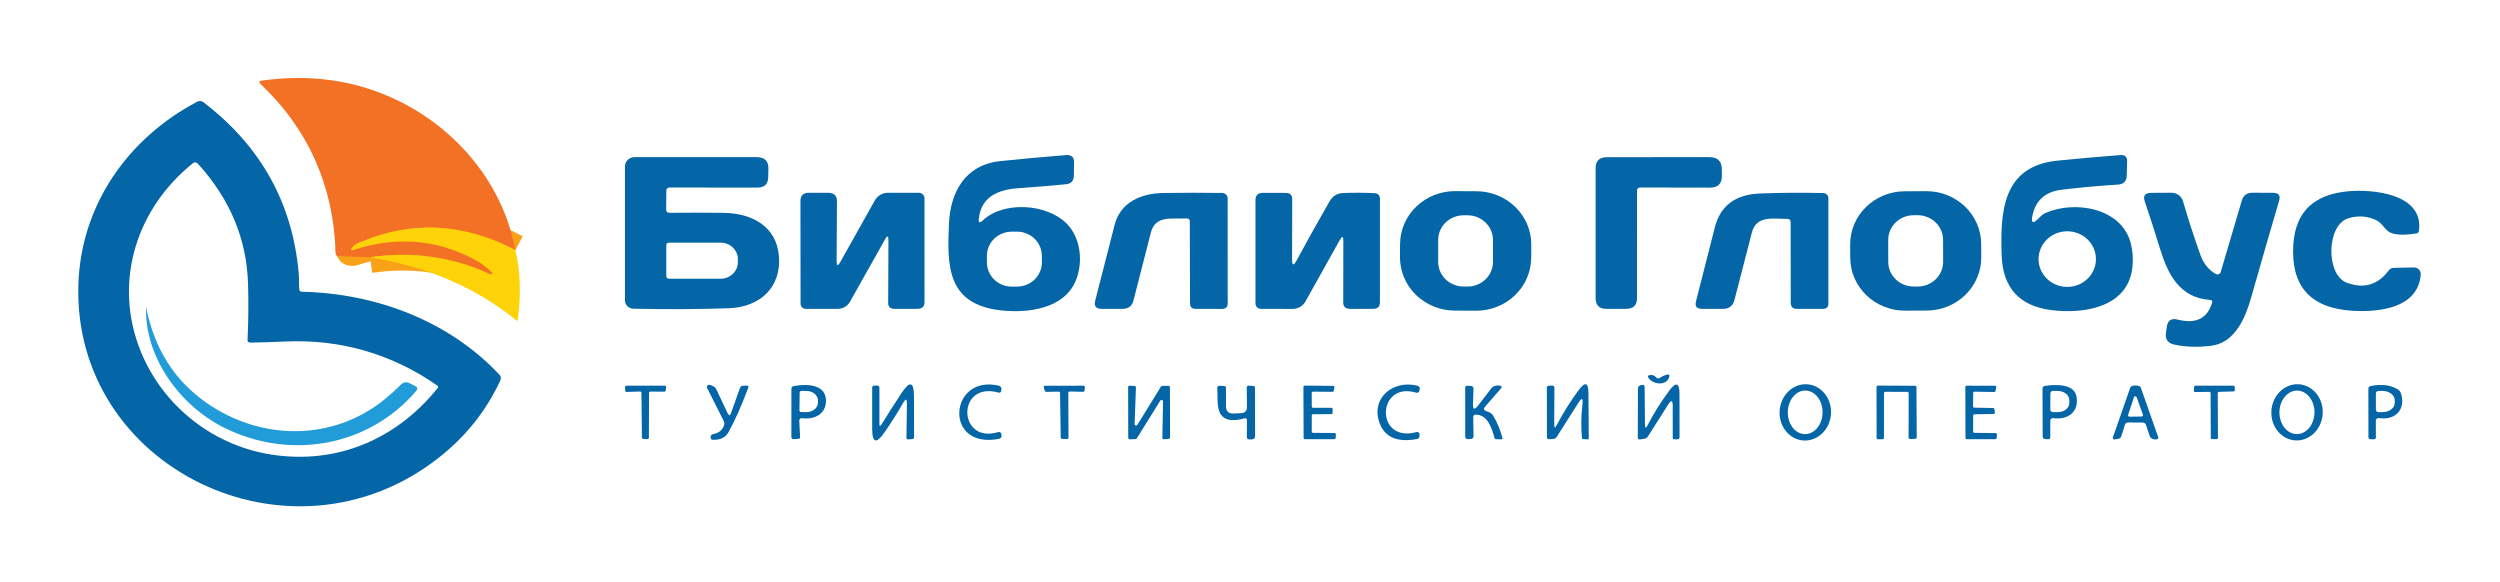 <?xml version="1.0" encoding="UTF-8"?> <svg xmlns="http://www.w3.org/2000/svg" width="159" height="37" viewBox="0 0 159 37" fill="none"><path d="M32.779 15.907C29.456 14.161 26.127 14.009 22.794 15.451C22.58 15.544 22.438 15.666 22.366 15.816C22.32 15.907 22.346 15.937 22.446 15.905C25.163 15.007 27.738 15.204 30.169 16.494C30.571 16.707 30.941 16.977 31.278 17.304C31.307 17.334 31.317 17.368 31.306 17.406C31.304 17.415 31.299 17.423 31.292 17.43C31.255 17.457 31.214 17.46 31.17 17.441C28.751 16.327 26.205 15.968 23.53 16.363" stroke="#F9A217" stroke-width="2"></path><path d="M32.779 15.907C29.456 14.161 26.127 14.009 22.794 15.451C22.58 15.544 22.438 15.666 22.366 15.816C22.32 15.907 22.346 15.937 22.446 15.905C25.163 15.007 27.738 15.204 30.169 16.494C30.571 16.707 30.941 16.977 31.278 17.304C31.307 17.334 31.317 17.368 31.305 17.406C31.304 17.415 31.299 17.423 31.292 17.43C31.255 17.457 31.214 17.46 31.17 17.441C28.751 16.327 26.205 15.968 23.53 16.363L21.517 16.285C21.404 16.28 21.347 16.224 21.345 16.116C21.232 11.944 19.672 8.277 16.586 5.362C16.446 5.23 16.473 5.15 16.666 5.124C19.628 4.713 22.476 5.057 25.172 6.33C29.016 8.151 31.983 11.655 32.779 15.907Z" fill="#F37124"></path><path d="M19.2 18.554C23.931 18.661 28.571 20.42 31.768 23.836C31.812 23.883 31.84 23.941 31.851 24.003C31.861 24.065 31.852 24.128 31.826 24.184C30.925 26.134 29.606 27.786 27.869 29.139C18.451 36.488 4.589 29.742 4.987 18.055C5.153 13.108 8.062 8.827 12.553 6.464C12.612 6.433 12.679 6.419 12.746 6.425C12.814 6.43 12.878 6.455 12.931 6.497C16.589 9.287 18.612 12.925 19.001 17.412C19.029 17.741 19.001 18.074 19.034 18.404C19.043 18.502 19.099 18.552 19.2 18.554ZM15.744 21.605C15.801 20.381 15.811 19.186 15.774 18.02C15.684 15.184 14.622 12.649 12.588 10.416C12.485 10.304 12.374 10.296 12.254 10.392C8.717 13.242 7.293 17.733 8.792 21.929C10.086 25.554 13.321 28.281 17.209 28.903C21.445 29.579 25.242 27.911 27.839 24.677C27.885 24.62 27.876 24.569 27.814 24.525C24.952 22.519 21.656 21.559 18.152 21.72C17.374 21.756 16.634 21.779 15.932 21.79C15.801 21.794 15.738 21.732 15.744 21.605Z" fill="#0465A7"></path><path d="M62.253 13.907C62.225 14.166 62.308 14.205 62.502 14.022C63.832 12.768 66.566 12.955 67.825 14.205C68.79 15.165 68.9 16.805 68.375 17.95C67.603 19.639 65.372 19.934 63.63 19.736C60.19 19.344 60.242 16.843 60.353 14.253C60.436 12.25 61.357 10.483 63.627 10.245C64.899 10.112 66.291 9.985 67.802 9.864C68.145 9.837 68.314 9.99 68.308 10.322L68.297 11.175C68.294 11.506 68.122 11.687 67.783 11.719C66.804 11.814 65.799 11.897 64.769 11.969C63.469 12.06 62.402 12.518 62.253 13.907ZM66.261 16.257C66.258 15.85 66.088 15.46 65.789 15.174C65.49 14.888 65.085 14.729 64.665 14.732L64.339 14.734C63.919 14.737 63.517 14.901 63.222 15.191C62.927 15.482 62.763 15.873 62.766 16.281L62.769 16.705C62.772 17.112 62.941 17.502 63.24 17.788C63.54 18.074 63.944 18.233 64.364 18.23L64.69 18.228C65.111 18.225 65.512 18.061 65.808 17.77C66.103 17.48 66.267 17.088 66.264 16.681L66.261 16.257Z" fill="#0465A7"></path><path d="M129.592 13.947C129.727 13.819 129.885 13.639 130.059 13.561C131.934 12.714 134.928 13.213 135.515 15.467C135.644 15.959 135.679 16.47 135.62 17.001C135.343 19.535 132.575 19.983 130.487 19.725C128.423 19.471 127.361 18.294 127.302 16.191C127.222 13.494 127.346 10.569 130.844 10.218C132.07 10.093 133.404 9.975 134.845 9.864C135.146 9.841 135.292 9.975 135.285 10.266L135.26 11.178C135.249 11.53 135.062 11.717 134.699 11.741C133.55 11.81 132.36 11.919 131.129 12.065C130.067 12.19 129.441 12.76 129.251 13.773C129.176 14.175 129.289 14.233 129.592 13.947ZM133.302 16.478C133.302 16.009 133.11 15.559 132.768 15.227C132.426 14.895 131.961 14.709 131.477 14.709C130.993 14.709 130.529 14.895 130.187 15.227C129.845 15.559 129.652 16.009 129.652 16.478C129.652 16.948 129.845 17.398 130.187 17.73C130.529 18.061 130.993 18.248 131.477 18.248C131.961 18.248 132.426 18.061 132.768 17.73C133.11 17.398 133.302 16.948 133.302 16.478Z" fill="#0465A7"></path><path d="M42.589 13.534C43.794 13.522 44.943 13.523 46.034 13.537C47.854 13.564 49.383 14.416 49.538 16.274C49.706 18.261 48.354 19.535 46.344 19.604C44.528 19.669 42.51 19.679 40.288 19.634C40.143 19.631 40.005 19.574 39.904 19.474C39.803 19.374 39.746 19.24 39.746 19.1V10.585C39.746 10.428 39.81 10.278 39.924 10.168C40.038 10.057 40.193 9.995 40.354 9.995H48.125C48.633 9.995 48.882 10.242 48.871 10.735L48.858 11.277C48.846 11.713 48.616 11.931 48.166 11.931L42.586 11.928C42.448 11.928 42.379 11.995 42.379 12.129L42.367 13.32C42.366 13.464 42.439 13.536 42.589 13.534ZM42.376 15.591V17.569C42.376 17.611 42.393 17.652 42.424 17.681C42.454 17.711 42.496 17.728 42.539 17.728H45.83C45.974 17.728 46.117 17.701 46.25 17.648C46.383 17.596 46.504 17.519 46.606 17.422C46.708 17.325 46.789 17.21 46.844 17.084C46.899 16.957 46.927 16.822 46.927 16.685V16.476C46.927 16.199 46.812 15.934 46.606 15.738C46.4 15.542 46.121 15.432 45.83 15.432H42.539C42.496 15.432 42.454 15.449 42.424 15.479C42.393 15.508 42.376 15.549 42.376 15.591Z" fill="#0465A7"></path><path d="M104.116 12.127L104.113 18.969C104.113 19.418 103.882 19.642 103.419 19.642L102.175 19.645C101.712 19.645 101.48 19.42 101.48 18.969V10.698C101.48 10.231 101.721 9.998 102.202 9.998L108.709 9.993C109.238 9.993 109.504 10.248 109.508 10.759L109.513 11.186C109.517 11.684 109.262 11.934 108.747 11.934L104.323 11.926C104.185 11.926 104.116 11.993 104.116 12.127Z" fill="#0465A7"></path><path d="M97.384 16.392C97.38 17.291 97.007 18.15 96.349 18.782C95.69 19.413 94.8 19.766 93.874 19.761L92.513 19.754C91.587 19.749 90.701 19.388 90.049 18.75C89.398 18.111 89.034 17.248 89.039 16.35L89.044 15.524C89.048 14.626 89.421 13.767 90.079 13.135C90.738 12.503 91.628 12.151 92.554 12.156L93.915 12.163C94.841 12.167 95.727 12.529 96.379 13.167C97.03 13.805 97.394 14.669 97.389 15.567L97.384 16.392ZM94.953 15.259C94.953 14.843 94.783 14.445 94.48 14.151C94.177 13.858 93.767 13.693 93.338 13.693H93.084C92.656 13.693 92.245 13.858 91.942 14.151C91.639 14.445 91.469 14.843 91.469 15.259V16.658C91.469 17.073 91.639 17.472 91.942 17.765C92.245 18.059 92.656 18.224 93.084 18.224H93.338C93.767 18.224 94.177 18.059 94.48 17.765C94.783 17.472 94.953 17.073 94.953 16.658V15.259Z" fill="#0465A7"></path><path d="M126.009 16.358C126.014 17.253 125.651 18.114 125.002 18.75C124.353 19.386 123.469 19.747 122.546 19.751L121.174 19.758C120.717 19.761 120.264 19.675 119.84 19.508C119.417 19.34 119.032 19.094 118.707 18.782C118.382 18.47 118.124 18.099 117.946 17.691C117.769 17.282 117.677 16.844 117.675 16.4L117.67 15.558C117.665 14.663 118.027 13.803 118.677 13.166C119.326 12.53 120.21 12.17 121.133 12.165L122.505 12.158C122.962 12.156 123.415 12.241 123.838 12.408C124.262 12.576 124.647 12.823 124.972 13.134C125.297 13.446 125.555 13.817 125.732 14.226C125.909 14.634 126.002 15.073 126.004 15.516L126.009 16.358ZM123.58 15.253C123.58 15.047 123.538 14.843 123.456 14.653C123.374 14.463 123.255 14.29 123.104 14.145C122.954 13.999 122.775 13.884 122.579 13.805C122.383 13.727 122.172 13.687 121.96 13.687L121.705 13.688C121.276 13.688 120.865 13.854 120.562 14.149C120.259 14.444 120.09 14.843 120.091 15.259L120.093 16.658C120.093 16.864 120.136 17.068 120.217 17.258C120.299 17.448 120.418 17.621 120.569 17.767C120.719 17.912 120.898 18.027 121.094 18.106C121.291 18.184 121.501 18.224 121.713 18.224L121.968 18.224C122.397 18.223 122.808 18.057 123.111 17.762C123.414 17.468 123.583 17.068 123.583 16.652L123.58 15.253Z" fill="#0465A7"></path><path d="M149.253 17.98C150.346 18.386 151.239 18.122 151.932 17.189C151.967 17.142 152.013 17.104 152.067 17.078C152.12 17.051 152.179 17.037 152.239 17.036L153.514 17.009C153.575 17.008 153.635 17.019 153.692 17.042C153.748 17.065 153.799 17.099 153.841 17.142C153.883 17.184 153.915 17.235 153.935 17.291C153.955 17.347 153.964 17.406 153.959 17.465C153.796 19.581 151.349 19.875 149.59 19.763C146.919 19.593 145.675 18.176 145.86 15.513C145.998 13.495 147.142 12.381 149.291 12.17C150.865 12.014 154.175 12.306 153.843 14.687C153.837 14.728 153.818 14.765 153.789 14.794C153.76 14.823 153.721 14.842 153.68 14.848C153.16 14.926 152.22 15.044 151.805 14.642C151.586 14.43 151.437 14.159 151.152 14.017C150.603 13.745 150.018 13.695 149.396 13.867C147.939 14.266 147.911 17.484 149.253 17.98Z" fill="#0465A7"></path><path d="M53.209 16.602C53.207 16.924 53.285 16.943 53.444 16.661L55.645 12.738C55.726 12.594 55.846 12.473 55.992 12.389C56.138 12.305 56.305 12.261 56.475 12.261H58.432C58.529 12.261 58.622 12.299 58.691 12.365C58.759 12.432 58.797 12.523 58.797 12.618L58.8 19.203C58.8 19.496 58.649 19.642 58.347 19.642H56.884C56.618 19.644 56.487 19.516 56.488 19.259L56.505 15.28C56.507 14.983 56.434 14.964 56.287 15.224L54.055 19.197C53.979 19.333 53.867 19.446 53.73 19.524C53.593 19.603 53.437 19.645 53.278 19.645L51.246 19.642C51.202 19.642 51.16 19.634 51.12 19.618C51.08 19.602 51.043 19.578 51.013 19.549C50.982 19.519 50.958 19.484 50.942 19.445C50.925 19.407 50.916 19.365 50.916 19.323L50.908 12.789C50.906 12.437 51.086 12.261 51.447 12.261H52.678C53.048 12.263 53.233 12.443 53.231 12.803L53.209 16.602Z" fill="#0465A7"></path><path d="M75.438 13.891C74.567 13.945 73.486 13.666 73.198 14.778C72.837 16.176 72.467 17.622 72.087 19.117C71.998 19.467 71.769 19.642 71.398 19.642L70.079 19.645C69.705 19.645 69.564 19.47 69.656 19.119C70.082 17.48 70.493 15.877 70.889 14.309C71.257 12.859 72.56 12.298 73.995 12.274C75.221 12.255 76.465 12.254 77.728 12.272C77.822 12.273 77.911 12.31 77.977 12.375C78.042 12.439 78.079 12.527 78.079 12.617L78.082 19.294C78.082 19.529 77.959 19.647 77.714 19.647L76.041 19.642C75.805 19.642 75.687 19.529 75.687 19.302L75.671 14.103C75.671 13.953 75.593 13.882 75.438 13.891Z" fill="#0465A7"></path><path d="M85.436 15.334C85.438 15.017 85.361 14.998 85.204 15.277L83.028 19.173C82.947 19.317 82.827 19.438 82.681 19.521C82.536 19.605 82.37 19.648 82.201 19.648L80.193 19.642C80.102 19.642 80.014 19.607 79.949 19.544C79.884 19.481 79.848 19.396 79.848 19.307V12.73C79.848 12.417 80.01 12.262 80.334 12.264L81.778 12.269C82.049 12.271 82.184 12.403 82.184 12.666L82.176 16.486C82.174 16.899 82.272 16.923 82.469 16.556C83.124 15.344 83.82 14.095 84.56 12.808C84.755 12.468 85.041 12.291 85.417 12.277C86.13 12.25 86.806 12.253 87.444 12.285C87.53 12.289 87.612 12.326 87.672 12.387C87.731 12.449 87.765 12.53 87.764 12.615V19.219C87.764 19.501 87.62 19.642 87.33 19.642H85.854C85.572 19.642 85.431 19.506 85.431 19.232L85.436 15.334Z" fill="#0465A7"></path><path d="M113.667 13.921C112.804 13.923 111.706 13.685 111.424 14.771C111.028 16.281 110.657 17.719 110.31 19.084C110.214 19.458 109.967 19.645 109.569 19.645L108.247 19.642C107.912 19.642 107.784 19.484 107.865 19.168C108.277 17.548 108.676 15.98 109.063 14.462C109.413 13.086 110.369 12.367 111.93 12.306C113.247 12.255 114.589 12.245 115.957 12.277C116.045 12.279 116.128 12.315 116.19 12.376C116.251 12.437 116.286 12.519 116.286 12.604V19.302C116.286 19.529 116.169 19.642 115.934 19.642L114.292 19.645C114.025 19.645 113.891 19.515 113.891 19.256L113.885 14.132C113.885 13.991 113.813 13.921 113.667 13.921Z" fill="#0465A7"></path><path d="M140.553 19.074C138.614 18.948 137.868 17.414 137.381 15.83C137.06 14.78 136.736 13.775 136.408 12.813C136.284 12.452 136.419 12.27 136.811 12.266L138.103 12.258C138.269 12.258 138.431 12.309 138.564 12.406C138.696 12.503 138.793 12.639 138.838 12.794C139.181 13.973 139.551 15.113 139.947 16.216C140.146 16.77 140.472 17.173 140.926 17.425C140.954 17.441 140.986 17.45 141.018 17.452C141.05 17.454 141.082 17.449 141.112 17.438C141.142 17.426 141.169 17.408 141.19 17.385C141.212 17.362 141.227 17.334 141.236 17.304L142.58 12.754C142.677 12.422 142.904 12.257 143.26 12.258L144.568 12.264C144.922 12.265 145.05 12.432 144.952 12.762C144.351 14.811 143.761 16.854 143.182 18.892C142.826 20.157 142.173 21.814 140.605 21.994C139.741 22.094 138.967 22.068 138.285 21.916C137.876 21.826 137.699 21.58 137.754 21.176C137.778 21.003 137.797 20.87 137.81 20.779C137.865 20.375 138.095 20.224 138.501 20.326C139.653 20.617 140.382 20.263 140.688 19.264C140.725 19.146 140.68 19.083 140.553 19.074Z" fill="#0465A7"></path><path d="M32.779 15.907C33.098 17.241 33.149 18.725 32.931 20.361C32.93 20.368 32.927 20.376 32.922 20.382C32.917 20.388 32.91 20.393 32.903 20.396C32.895 20.399 32.887 20.4 32.879 20.399C32.871 20.398 32.863 20.395 32.857 20.39C30.291 18.299 27.182 16.956 23.53 16.363C26.205 15.968 28.751 16.327 31.17 17.441C31.214 17.46 31.255 17.457 31.292 17.43C31.299 17.423 31.304 17.415 31.306 17.406C31.317 17.368 31.307 17.334 31.278 17.304C30.941 16.977 30.571 16.707 30.169 16.494C27.738 15.204 25.163 15.007 22.446 15.905C22.346 15.937 22.32 15.907 22.366 15.816C22.438 15.666 22.58 15.544 22.794 15.451C26.127 14.009 29.456 14.161 32.779 15.907Z" fill="#FED30A"></path><path d="M9.313 19.637C9.846 22.227 11.124 24.224 13.148 25.629C16.621 28.042 21.198 28.093 24.527 25.345C24.876 25.057 25.206 24.756 25.52 24.442C25.583 24.377 25.666 24.335 25.756 24.32C25.846 24.305 25.939 24.318 26.02 24.358L26.402 24.549C26.559 24.628 26.581 24.733 26.468 24.865C23.435 28.415 18.427 29.286 14.241 27.195C11.428 25.79 9.183 22.691 9.291 19.524C9.291 19.524 9.291 19.523 9.291 19.523L9.291 19.521L9.292 19.521C9.292 19.521 9.293 19.52 9.293 19.521C9.294 19.521 9.295 19.521 9.295 19.522C9.296 19.522 9.296 19.523 9.297 19.523C9.297 19.524 9.298 19.524 9.298 19.525C9.299 19.526 9.299 19.526 9.299 19.527C9.301 19.564 9.306 19.601 9.313 19.637Z" fill="#229CD8"></path><path d="M105.597 24.018C105.732 23.923 105.879 23.858 106.037 23.822C106.153 23.797 106.197 23.84 106.17 23.951C106.018 24.544 105.183 24.479 104.865 24.066C104.765 23.936 104.798 23.864 104.964 23.852C105.113 23.839 105.228 23.881 105.307 23.978C105.39 24.081 105.487 24.095 105.597 24.018Z" fill="#0465A7"></path><path d="M46.492 26.275L47.059 24.683C47.094 24.586 47.164 24.536 47.269 24.532L47.499 24.527C47.595 24.525 47.626 24.567 47.593 24.653C47.161 25.806 46.741 26.751 46.332 27.487C46.142 27.827 45.812 27.988 45.342 27.97C45.244 27.966 45.194 27.916 45.193 27.82C45.191 27.7 45.252 27.628 45.375 27.605C45.722 27.539 45.947 27.353 46.05 27.047C46.081 26.953 46.074 26.861 46.028 26.771L44.971 24.675C44.959 24.649 44.954 24.621 44.959 24.593C44.962 24.566 44.975 24.54 44.994 24.519C45.013 24.498 45.038 24.483 45.066 24.476C45.094 24.469 45.124 24.47 45.151 24.479L45.27 24.519C45.41 24.566 45.511 24.654 45.571 24.785L46.279 26.286C46.36 26.454 46.431 26.45 46.492 26.275Z" fill="#0465A7"></path><path d="M50.835 26.745L50.885 27.793C50.887 27.87 50.848 27.91 50.769 27.914L50.459 27.927C50.374 27.932 50.332 27.894 50.332 27.812L50.335 24.728C50.335 24.634 50.383 24.576 50.479 24.557C51.286 24.396 52.561 24.423 52.533 25.522C52.511 26.324 51.817 26.704 51.007 26.594C50.985 26.592 50.962 26.594 50.941 26.6C50.92 26.606 50.901 26.617 50.884 26.631C50.868 26.646 50.855 26.663 50.846 26.683C50.838 26.702 50.834 26.723 50.835 26.745ZM50.86 24.967L50.844 26.098C50.843 26.113 50.846 26.127 50.851 26.14C50.857 26.154 50.865 26.166 50.875 26.176C50.885 26.186 50.898 26.194 50.911 26.2C50.925 26.206 50.939 26.208 50.954 26.208L51.292 26.211C51.483 26.213 51.668 26.151 51.806 26.037C51.943 25.923 52.022 25.766 52.024 25.602V25.495C52.027 25.331 51.953 25.172 51.82 25.054C51.686 24.936 51.503 24.868 51.311 24.865L50.974 24.862C50.959 24.862 50.945 24.864 50.931 24.869C50.917 24.875 50.905 24.882 50.895 24.892C50.884 24.902 50.876 24.913 50.87 24.926C50.864 24.939 50.861 24.953 50.86 24.967Z" fill="#0465A7"></path><path d="M63.522 24.972C60.831 24.216 60.898 28.241 63.469 27.487C63.587 27.451 63.659 27.492 63.685 27.61L63.699 27.68C63.71 27.73 63.7 27.782 63.671 27.824C63.643 27.867 63.598 27.897 63.547 27.908C59.982 28.613 60.361 23.8 63.514 24.527C63.65 24.559 63.708 24.643 63.688 24.779L63.674 24.876C63.672 24.892 63.665 24.908 63.656 24.922C63.647 24.936 63.635 24.948 63.62 24.957C63.606 24.966 63.59 24.972 63.573 24.975C63.556 24.977 63.538 24.977 63.522 24.972Z" fill="#0465A7"></path><path d="M90.072 24.975C87.559 24.216 87.434 28.206 90.094 27.479C90.117 27.473 90.141 27.473 90.164 27.477C90.187 27.481 90.208 27.491 90.226 27.505C90.245 27.519 90.259 27.536 90.269 27.557C90.279 27.577 90.283 27.599 90.282 27.621L90.277 27.742C90.271 27.842 90.218 27.902 90.117 27.922C88.857 28.156 88.062 27.807 87.73 26.876C87.177 25.321 88.585 24.157 90.122 24.524C90.268 24.56 90.323 24.649 90.288 24.79L90.269 24.868C90.263 24.888 90.254 24.906 90.242 24.922C90.229 24.939 90.213 24.952 90.194 24.962C90.176 24.972 90.156 24.979 90.135 24.981C90.114 24.983 90.092 24.981 90.072 24.975Z" fill="#0465A7"></path><path d="M104.792 27.04C105.175 26.294 105.629 25.568 106.152 24.86C106.595 24.265 106.816 24.334 106.816 25.066L106.819 27.806C106.819 27.898 106.772 27.943 106.678 27.943L106.487 27.941C106.419 27.941 106.385 27.907 106.385 27.841V25.801C106.385 25.449 106.29 25.423 106.1 25.723L104.808 27.756C104.757 27.838 104.683 27.887 104.587 27.903L104.319 27.946C104.216 27.962 104.164 27.919 104.164 27.817L104.172 24.731C104.172 24.59 104.244 24.509 104.388 24.49L104.463 24.479C104.48 24.477 104.497 24.478 104.513 24.483C104.53 24.487 104.545 24.495 104.558 24.506C104.571 24.517 104.581 24.53 104.588 24.545C104.595 24.559 104.598 24.576 104.598 24.592L104.62 27.002C104.622 27.245 104.679 27.258 104.792 27.04Z" fill="#0465A7"></path><path d="M114.717 28.016C114.284 27.993 113.879 27.783 113.591 27.431C113.303 27.08 113.156 26.616 113.183 26.141C113.209 25.667 113.407 25.221 113.732 24.902C114.057 24.583 114.484 24.416 114.917 24.439C115.351 24.462 115.756 24.672 116.044 25.023C116.332 25.375 116.478 25.839 116.452 26.313C116.425 26.787 116.228 27.233 115.903 27.552C115.577 27.872 115.151 28.038 114.717 28.016ZM114.794 27.611C115.087 27.614 115.37 27.47 115.581 27.213C115.791 26.955 115.911 26.603 115.915 26.236C115.917 26.054 115.89 25.873 115.837 25.704C115.783 25.536 115.703 25.382 115.602 25.252C115.5 25.123 115.38 25.019 115.246 24.948C115.113 24.877 114.969 24.84 114.824 24.838C114.531 24.835 114.248 24.979 114.038 25.236C113.827 25.494 113.707 25.846 113.703 26.213C113.701 26.395 113.728 26.576 113.781 26.745C113.835 26.913 113.915 27.067 114.016 27.197C114.118 27.326 114.239 27.43 114.372 27.501C114.505 27.572 114.649 27.609 114.794 27.611Z" fill="#0465A7"></path><path d="M130.397 26.753L130.399 27.804C130.399 27.897 130.351 27.94 130.255 27.935L130.095 27.927C129.973 27.922 129.913 27.86 129.913 27.742L129.904 24.731C129.904 24.619 129.961 24.554 130.076 24.538C130.706 24.45 131.909 24.385 132.064 25.211C132.246 26.168 131.544 26.729 130.585 26.592C130.561 26.588 130.537 26.59 130.515 26.596C130.492 26.603 130.471 26.614 130.453 26.63C130.435 26.645 130.421 26.664 130.411 26.685C130.401 26.706 130.396 26.729 130.397 26.753ZM130.405 25.018L130.399 26.047C130.399 26.069 130.403 26.09 130.411 26.109C130.419 26.129 130.431 26.147 130.446 26.162C130.461 26.177 130.479 26.189 130.499 26.198C130.519 26.206 130.541 26.211 130.562 26.211L130.867 26.214C130.963 26.215 131.059 26.2 131.149 26.172C131.238 26.143 131.32 26.1 131.389 26.047C131.457 25.993 131.512 25.929 131.55 25.858C131.587 25.787 131.607 25.712 131.608 25.635V25.452C131.609 25.297 131.533 25.148 131.396 25.038C131.259 24.927 131.073 24.864 130.878 24.863L130.573 24.86C130.552 24.859 130.53 24.863 130.51 24.871C130.49 24.879 130.471 24.89 130.455 24.905C130.44 24.92 130.427 24.937 130.418 24.957C130.41 24.976 130.405 24.997 130.405 25.018Z" fill="#0465A7"></path><path d="M145.999 28.01C145.566 27.989 145.16 27.781 144.872 27.431C144.583 27.081 144.435 26.618 144.46 26.144C144.472 25.91 144.526 25.68 144.62 25.467C144.713 25.254 144.844 25.063 145.004 24.905C145.164 24.746 145.351 24.624 145.553 24.544C145.756 24.464 145.971 24.428 146.185 24.438C146.618 24.46 147.023 24.668 147.312 25.018C147.601 25.368 147.749 25.831 147.724 26.305C147.712 26.539 147.657 26.769 147.564 26.982C147.471 27.195 147.34 27.386 147.18 27.544C147.02 27.702 146.833 27.825 146.63 27.905C146.428 27.985 146.213 28.021 145.999 28.01ZM146.071 27.608C146.367 27.611 146.652 27.468 146.864 27.211C147.075 26.953 147.197 26.603 147.201 26.236C147.203 26.054 147.176 25.874 147.122 25.705C147.067 25.537 146.987 25.384 146.885 25.254C146.783 25.125 146.661 25.021 146.527 24.951C146.392 24.88 146.248 24.843 146.101 24.841C145.806 24.838 145.521 24.981 145.309 25.238C145.097 25.495 144.976 25.846 144.972 26.213C144.97 26.395 144.997 26.575 145.051 26.743C145.105 26.912 145.186 27.065 145.288 27.195C145.39 27.324 145.512 27.427 145.646 27.498C145.781 27.569 145.925 27.606 146.071 27.608Z" fill="#0465A7"></path><path d="M151.102 26.795L151.105 27.82C151.105 27.9 151.063 27.939 150.98 27.937L150.762 27.935C150.675 27.931 150.632 27.887 150.632 27.803L150.629 24.725C150.629 24.627 150.679 24.568 150.778 24.549C151.46 24.416 152.028 24.484 152.482 24.752C152.596 24.82 152.672 24.917 152.711 25.042C153.013 26.047 152.341 26.734 151.34 26.594C151.181 26.573 151.102 26.64 151.102 26.795ZM151.105 25.023V26.053C151.105 26.095 151.122 26.135 151.152 26.164C151.183 26.194 151.224 26.211 151.268 26.211H151.541C151.642 26.211 151.741 26.196 151.834 26.166C151.926 26.136 152.01 26.093 152.081 26.038C152.152 25.983 152.208 25.918 152.247 25.847C152.285 25.775 152.305 25.698 152.305 25.621V25.455C152.304 25.298 152.224 25.148 152.081 25.038C151.938 24.927 151.744 24.865 151.541 24.865H151.268C151.224 24.865 151.183 24.881 151.152 24.911C151.122 24.941 151.105 24.981 151.105 25.023Z" fill="#0465A7"></path><path d="M41.279 24.988L41.269 27.844C41.269 27.855 41.266 27.867 41.261 27.877C41.257 27.887 41.25 27.897 41.241 27.905C41.233 27.913 41.223 27.919 41.212 27.922C41.201 27.926 41.189 27.928 41.177 27.927L40.906 27.914C40.885 27.912 40.864 27.903 40.849 27.887C40.834 27.872 40.826 27.852 40.826 27.831L40.796 24.983C40.796 24.972 40.793 24.961 40.789 24.951C40.784 24.94 40.778 24.931 40.77 24.923C40.761 24.916 40.752 24.91 40.741 24.906C40.73 24.901 40.719 24.9 40.707 24.9L39.85 24.927C39.839 24.927 39.827 24.925 39.817 24.922C39.806 24.918 39.797 24.912 39.788 24.904C39.78 24.897 39.774 24.888 39.769 24.878C39.764 24.868 39.762 24.857 39.761 24.846L39.756 24.613C39.755 24.602 39.758 24.591 39.762 24.581C39.766 24.57 39.772 24.561 39.78 24.553C39.788 24.545 39.798 24.538 39.808 24.534C39.819 24.53 39.83 24.527 39.842 24.527L42.281 24.53C42.293 24.53 42.305 24.532 42.316 24.537C42.327 24.542 42.337 24.549 42.345 24.558C42.354 24.567 42.36 24.577 42.363 24.589C42.367 24.6 42.368 24.612 42.366 24.624L42.336 24.838C42.333 24.858 42.323 24.876 42.308 24.889C42.293 24.903 42.273 24.91 42.253 24.911L41.365 24.905C41.343 24.905 41.321 24.914 41.305 24.93C41.289 24.945 41.279 24.966 41.279 24.988Z" fill="#0465A7"></path><path d="M56.068 26.988C56.516 26.263 56.945 25.591 57.354 24.975C57.866 24.204 58.124 24.278 58.128 25.195L58.136 27.798C58.136 27.875 58.097 27.917 58.017 27.924L57.794 27.946C57.696 27.954 57.648 27.912 57.65 27.817L57.68 25.675C57.684 25.357 57.605 25.337 57.445 25.616C57.067 26.275 56.668 26.905 56.248 27.506C55.73 28.251 55.471 28.174 55.471 27.275V24.65C55.471 24.568 55.513 24.527 55.598 24.527L55.786 24.524C55.882 24.524 55.93 24.571 55.93 24.664V26.951C55.93 27.124 55.976 27.137 56.068 26.988Z" fill="#0465A7"></path><path d="M67.945 24.983L67.956 27.839C67.956 27.85 67.954 27.861 67.949 27.871C67.945 27.881 67.938 27.891 67.93 27.898C67.922 27.906 67.912 27.912 67.901 27.916C67.891 27.92 67.879 27.922 67.868 27.922L67.544 27.911C67.522 27.91 67.501 27.901 67.485 27.886C67.47 27.87 67.461 27.849 67.461 27.828L67.42 24.988C67.419 24.967 67.409 24.947 67.394 24.931C67.377 24.916 67.356 24.908 67.334 24.908L66.537 24.924C66.519 24.924 66.501 24.919 66.487 24.909C66.472 24.899 66.46 24.885 66.454 24.868L66.383 24.64C66.379 24.628 66.378 24.614 66.38 24.601C66.382 24.588 66.388 24.576 66.396 24.566C66.404 24.555 66.415 24.547 66.427 24.541C66.439 24.535 66.452 24.533 66.466 24.533L68.913 24.53C68.924 24.53 68.936 24.533 68.946 24.538C68.957 24.542 68.966 24.549 68.974 24.557C68.981 24.566 68.987 24.575 68.991 24.586C68.995 24.596 68.996 24.607 68.996 24.619L68.979 24.844C68.977 24.864 68.967 24.884 68.951 24.897C68.935 24.911 68.915 24.919 68.893 24.919L68.033 24.9C68.022 24.9 68.01 24.902 68 24.906C67.989 24.91 67.979 24.916 67.971 24.923C67.963 24.931 67.956 24.94 67.952 24.951C67.947 24.961 67.945 24.972 67.945 24.983Z" fill="#0465A7"></path><path d="M73.918 24.543L74.313 24.538C74.338 24.538 74.362 24.548 74.38 24.565C74.397 24.582 74.407 24.605 74.407 24.629L74.416 27.82C74.416 27.843 74.407 27.865 74.391 27.881C74.375 27.898 74.353 27.909 74.33 27.911L74.028 27.938C74.015 27.939 74.002 27.937 73.989 27.933C73.977 27.929 73.965 27.922 73.956 27.913C73.946 27.904 73.938 27.893 73.933 27.881C73.928 27.87 73.926 27.857 73.926 27.844L73.968 25.53C73.968 25.51 73.961 25.491 73.949 25.475C73.937 25.459 73.919 25.447 73.9 25.442C73.88 25.436 73.859 25.437 73.84 25.444C73.82 25.452 73.804 25.465 73.793 25.482L72.3 27.881C72.293 27.894 72.282 27.905 72.269 27.913C72.256 27.921 72.241 27.926 72.226 27.927L71.852 27.94C71.84 27.941 71.827 27.939 71.816 27.934C71.804 27.93 71.793 27.923 71.784 27.915C71.775 27.906 71.768 27.896 71.763 27.885C71.758 27.873 71.755 27.861 71.755 27.849L71.75 24.618C71.75 24.606 71.753 24.594 71.758 24.582C71.763 24.571 71.77 24.561 71.779 24.552C71.789 24.543 71.8 24.537 71.812 24.533C71.824 24.528 71.837 24.526 71.85 24.527L72.156 24.549C72.181 24.55 72.204 24.561 72.22 24.578C72.237 24.596 72.246 24.619 72.245 24.642L72.162 26.97C72.161 26.99 72.167 27.01 72.179 27.026C72.192 27.043 72.209 27.055 72.229 27.061C72.249 27.066 72.27 27.066 72.29 27.058C72.309 27.051 72.325 27.038 72.336 27.021L73.838 24.586C73.846 24.573 73.858 24.562 73.872 24.555C73.886 24.547 73.902 24.543 73.918 24.543Z" fill="#0465A7"></path><path d="M79.117 26.613C78.96 26.662 78.799 26.694 78.633 26.71C77.209 26.844 77.48 25.533 77.419 24.688C77.411 24.585 77.461 24.535 77.568 24.538L77.844 24.546C77.929 24.548 77.972 24.59 77.972 24.672V25.828C77.972 26.16 78.142 26.317 78.483 26.3L78.928 26.278C79.183 26.266 79.309 26.136 79.307 25.889L79.293 24.659C79.293 24.564 79.341 24.52 79.437 24.527L79.703 24.544C79.778 24.549 79.816 24.589 79.816 24.664L79.824 27.756C79.824 27.805 79.804 27.852 79.768 27.887C79.732 27.922 79.682 27.942 79.631 27.943L79.468 27.946C79.355 27.948 79.299 27.895 79.299 27.788L79.307 26.747C79.309 26.617 79.246 26.572 79.117 26.613Z" fill="#0465A7"></path><path d="M83.429 26.425L83.427 27.447C83.427 27.469 83.436 27.49 83.452 27.506C83.468 27.521 83.49 27.53 83.512 27.53L84.876 27.538C84.887 27.538 84.898 27.54 84.909 27.545C84.92 27.549 84.929 27.555 84.937 27.563C84.945 27.571 84.951 27.581 84.956 27.591C84.96 27.602 84.962 27.613 84.961 27.624L84.95 27.854C84.95 27.876 84.94 27.896 84.924 27.912C84.908 27.927 84.887 27.935 84.865 27.935H82.995C82.972 27.935 82.951 27.926 82.935 27.91C82.918 27.895 82.909 27.874 82.909 27.852L82.898 24.608C82.898 24.585 82.907 24.564 82.924 24.549C82.94 24.533 82.961 24.524 82.984 24.524L84.79 24.541C84.802 24.541 84.815 24.544 84.826 24.549C84.837 24.554 84.847 24.562 84.855 24.571C84.863 24.581 84.869 24.592 84.872 24.604C84.875 24.615 84.875 24.628 84.873 24.64L84.829 24.854C84.825 24.873 84.814 24.891 84.798 24.903C84.783 24.915 84.763 24.922 84.743 24.921L83.51 24.908C83.487 24.908 83.465 24.917 83.449 24.932C83.433 24.948 83.424 24.969 83.424 24.991L83.429 25.854C83.429 25.876 83.438 25.898 83.454 25.913C83.471 25.929 83.492 25.937 83.515 25.937L84.671 25.935C84.694 25.935 84.716 25.944 84.732 25.959C84.748 25.975 84.757 25.996 84.757 26.018L84.751 26.256C84.751 26.279 84.742 26.3 84.726 26.315C84.71 26.331 84.688 26.34 84.665 26.34L83.515 26.342C83.492 26.342 83.471 26.351 83.454 26.367C83.438 26.382 83.429 26.403 83.429 26.425Z" fill="#0465A7"></path><path d="M94.502 26.136L94.726 26.227C94.823 26.267 94.904 26.337 94.958 26.426C95.22 26.856 95.419 27.334 95.555 27.857C95.57 27.915 95.547 27.942 95.486 27.94L95.152 27.932C95.098 27.931 95.065 27.906 95.052 27.857C94.886 27.27 94.637 26.391 93.88 26.372C93.754 26.368 93.693 26.427 93.697 26.546L93.719 27.723C93.721 27.845 93.66 27.91 93.537 27.919L93.39 27.93C93.256 27.939 93.188 27.877 93.188 27.745L93.186 24.667C93.186 24.574 93.233 24.53 93.327 24.535L93.534 24.543C93.657 24.549 93.717 24.612 93.714 24.734L93.683 25.683C93.672 26.051 93.78 26.088 94.007 25.793L94.842 24.704C94.882 24.653 94.933 24.61 94.991 24.578C95.049 24.546 95.113 24.526 95.179 24.519C95.249 24.512 95.319 24.515 95.389 24.527C95.52 24.551 95.542 24.611 95.456 24.71L94.438 25.879C94.341 25.993 94.362 26.079 94.502 26.136Z" fill="#0465A7"></path><path d="M98.849 27.002C98.847 27.22 98.899 27.233 99.004 27.039C99.454 26.199 99.922 25.454 100.409 24.803C100.814 24.26 101.02 24.324 101.025 24.996L101.045 27.86C101.046 27.919 101.017 27.947 100.956 27.943L100.671 27.924C100.636 27.922 100.617 27.905 100.613 27.871C100.547 27.157 100.557 26.436 100.644 25.707C100.692 25.301 100.605 25.273 100.384 25.621L99.007 27.79C98.959 27.865 98.891 27.906 98.802 27.913L98.55 27.935C98.44 27.946 98.385 27.896 98.385 27.788L98.379 24.667C98.377 24.579 98.421 24.534 98.512 24.533L98.714 24.524C98.811 24.521 98.86 24.567 98.86 24.661L98.849 27.002Z" fill="#0465A7"></path><path d="M121.298 24.924L119.915 24.919C119.89 24.919 119.866 24.928 119.849 24.945C119.831 24.962 119.821 24.985 119.821 25.01L119.819 27.844C119.819 27.867 119.809 27.89 119.792 27.907C119.775 27.924 119.752 27.934 119.727 27.935L119.448 27.94C119.435 27.941 119.423 27.939 119.411 27.934C119.399 27.93 119.389 27.923 119.38 27.915C119.371 27.906 119.364 27.896 119.359 27.885C119.354 27.873 119.351 27.861 119.351 27.849L119.346 24.616C119.346 24.591 119.356 24.568 119.373 24.551C119.391 24.534 119.415 24.524 119.44 24.524L121.793 24.535C121.805 24.535 121.817 24.538 121.829 24.542C121.84 24.547 121.851 24.553 121.859 24.562C121.868 24.57 121.875 24.58 121.88 24.591C121.885 24.602 121.887 24.614 121.887 24.626L121.904 27.814C121.904 27.826 121.902 27.838 121.897 27.849C121.893 27.86 121.886 27.871 121.878 27.88C121.869 27.888 121.859 27.895 121.848 27.9C121.837 27.905 121.825 27.908 121.812 27.908L121.486 27.921C121.473 27.922 121.46 27.92 121.448 27.916C121.436 27.912 121.425 27.905 121.416 27.897C121.407 27.888 121.399 27.878 121.394 27.866C121.389 27.855 121.386 27.843 121.386 27.83L121.392 25.015C121.392 24.991 121.382 24.968 121.364 24.951C121.347 24.933 121.323 24.924 121.298 24.924Z" fill="#0465A7"></path><path d="M125.494 26.428L125.491 27.445C125.491 27.466 125.5 27.488 125.516 27.503C125.532 27.519 125.554 27.528 125.577 27.528L126.921 27.544C126.932 27.544 126.944 27.546 126.955 27.55C126.966 27.555 126.975 27.562 126.983 27.57C126.991 27.578 126.998 27.588 127.002 27.599C127.006 27.609 127.007 27.621 127.006 27.632L126.987 27.857C126.986 27.878 126.976 27.898 126.96 27.913C126.944 27.927 126.923 27.935 126.901 27.935L125.09 27.932C125.067 27.932 125.046 27.924 125.029 27.908C125.013 27.892 125.004 27.871 125.004 27.849L124.996 24.613C124.996 24.591 125.005 24.57 125.021 24.554C125.037 24.539 125.059 24.53 125.082 24.53L126.876 24.533C126.889 24.532 126.902 24.535 126.914 24.54C126.925 24.545 126.936 24.553 126.944 24.562C126.952 24.572 126.958 24.583 126.961 24.595C126.964 24.607 126.965 24.62 126.962 24.632L126.912 24.865C126.908 24.884 126.898 24.901 126.882 24.914C126.866 24.926 126.847 24.933 126.827 24.932L125.585 24.911C125.574 24.91 125.563 24.912 125.552 24.916C125.542 24.92 125.532 24.926 125.524 24.933C125.515 24.941 125.509 24.95 125.504 24.96C125.5 24.97 125.497 24.98 125.497 24.991L125.483 25.841C125.482 25.852 125.484 25.863 125.488 25.873C125.492 25.883 125.498 25.893 125.506 25.901C125.514 25.909 125.523 25.915 125.533 25.92C125.543 25.924 125.554 25.927 125.566 25.927L126.76 25.951C126.781 25.951 126.8 25.959 126.816 25.972C126.831 25.986 126.841 26.004 126.843 26.023L126.874 26.235C126.875 26.247 126.874 26.259 126.871 26.27C126.867 26.282 126.861 26.292 126.853 26.301C126.845 26.31 126.835 26.317 126.824 26.322C126.812 26.327 126.8 26.329 126.788 26.329L125.577 26.348C125.555 26.349 125.534 26.357 125.519 26.372C125.503 26.387 125.495 26.407 125.494 26.428Z" fill="#0465A7"></path><path d="M135.146 27.013L134.911 27.753C134.897 27.793 134.873 27.829 134.841 27.856C134.808 27.884 134.769 27.902 134.728 27.908L134.51 27.943C134.388 27.963 134.346 27.916 134.385 27.804L135.472 24.691C135.499 24.61 135.556 24.559 135.641 24.538C135.777 24.508 135.907 24.511 136.03 24.549C136.097 24.568 136.141 24.61 136.163 24.675L137.253 27.771C137.293 27.888 137.25 27.946 137.123 27.946H137.037C136.965 27.946 136.896 27.923 136.838 27.883C136.781 27.841 136.738 27.784 136.716 27.718L136.489 27.029C136.454 26.927 136.383 26.876 136.274 26.876L135.35 26.868C135.245 26.868 135.177 26.916 135.146 27.013ZM135.347 26.385C135.343 26.399 135.342 26.413 135.344 26.427C135.347 26.441 135.353 26.454 135.361 26.465C135.37 26.476 135.381 26.485 135.394 26.491C135.407 26.498 135.421 26.501 135.436 26.501L136.205 26.49C136.219 26.49 136.234 26.486 136.246 26.48C136.259 26.473 136.271 26.464 136.279 26.452C136.287 26.441 136.293 26.427 136.295 26.413C136.297 26.399 136.295 26.385 136.29 26.372L135.892 25.265C135.886 25.247 135.874 25.231 135.858 25.22C135.843 25.209 135.823 25.203 135.804 25.204C135.785 25.204 135.766 25.21 135.75 25.222C135.735 25.233 135.723 25.249 135.718 25.267L135.347 26.385Z" fill="#0465A7"></path><path d="M141.049 25.002L141.06 27.849C141.06 27.871 141.051 27.891 141.035 27.906C141.02 27.921 140.999 27.93 140.977 27.93L140.689 27.924C140.667 27.924 140.646 27.916 140.63 27.901C140.615 27.886 140.606 27.865 140.606 27.844L140.595 25.002C140.595 24.981 140.586 24.96 140.571 24.945C140.555 24.93 140.534 24.922 140.512 24.922L139.611 24.932C139.599 24.932 139.588 24.93 139.577 24.925C139.566 24.921 139.557 24.914 139.549 24.906C139.541 24.898 139.535 24.888 139.532 24.877C139.528 24.866 139.527 24.855 139.528 24.844L139.55 24.6C139.552 24.58 139.562 24.561 139.577 24.548C139.592 24.535 139.612 24.527 139.633 24.527H142.041C142.063 24.527 142.084 24.535 142.099 24.55C142.115 24.564 142.124 24.584 142.124 24.605L142.135 24.811C142.136 24.822 142.134 24.833 142.13 24.843C142.126 24.852 142.12 24.861 142.113 24.869C142.106 24.877 142.097 24.883 142.087 24.887C142.077 24.892 142.066 24.894 142.055 24.895L141.129 24.922C141.107 24.922 141.087 24.931 141.072 24.946C141.057 24.961 141.049 24.981 141.049 25.002Z" fill="#0465A7"></path></svg> 